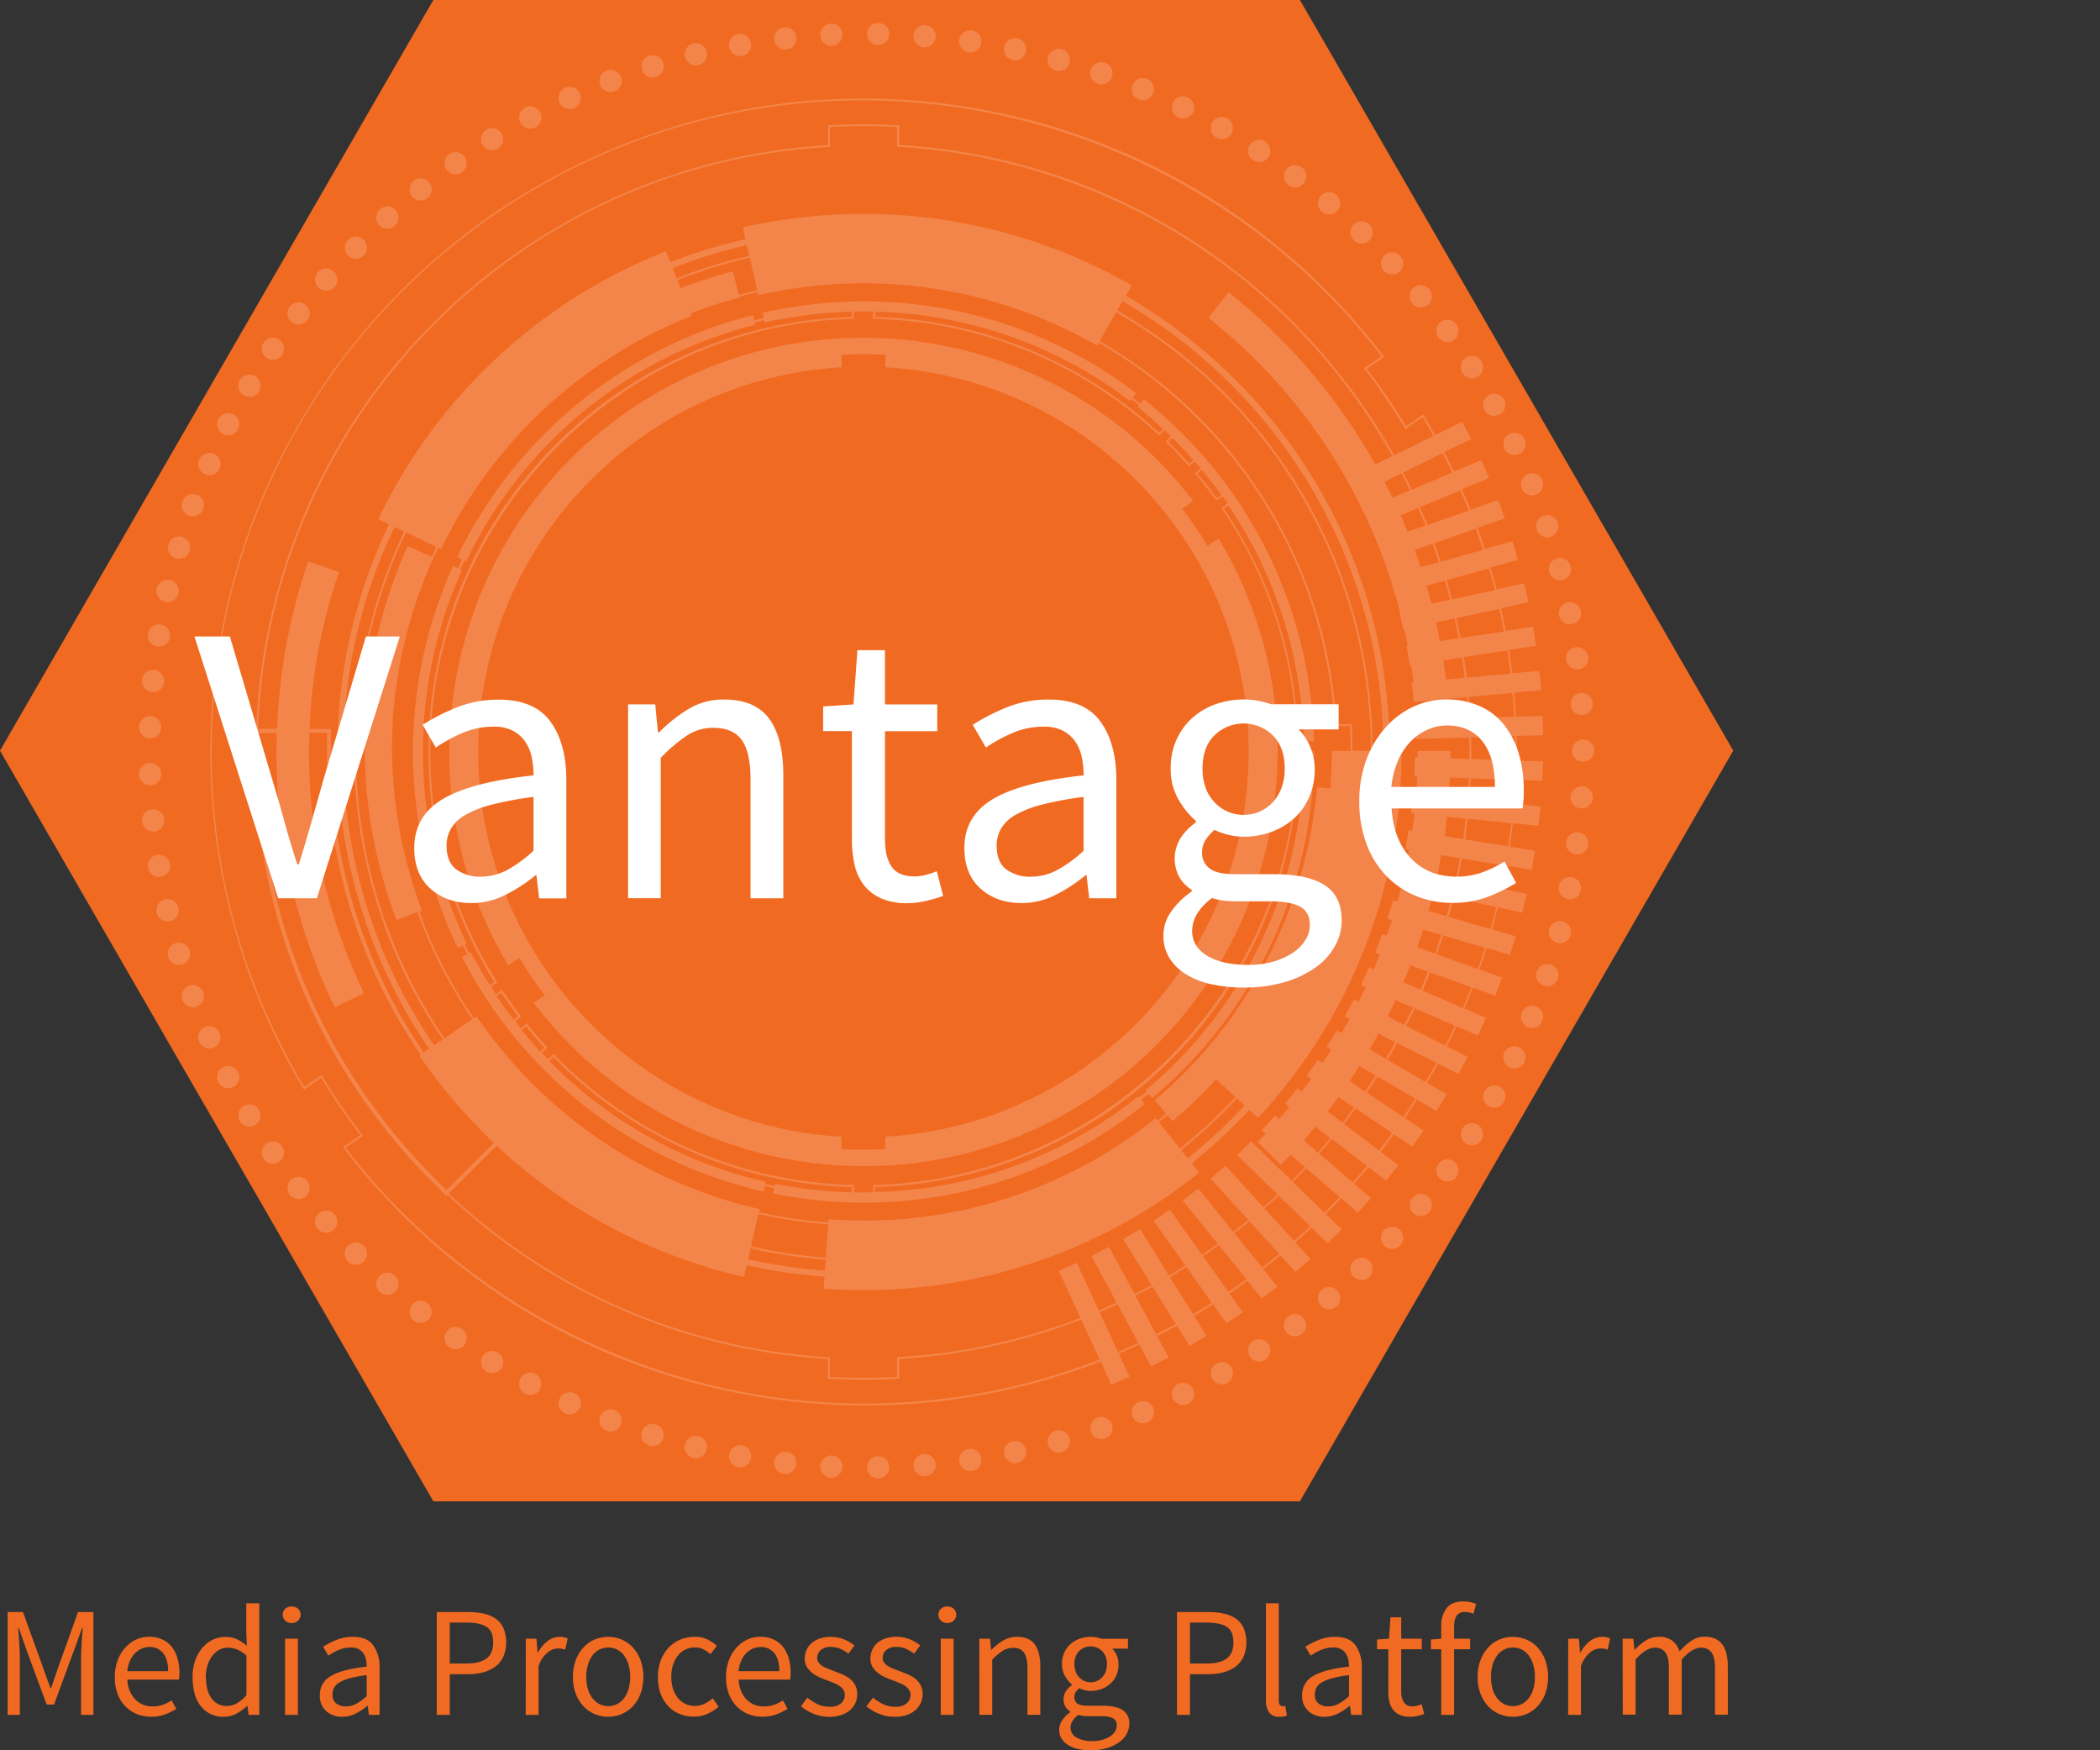 <svg id="Layer_1" data-name="Layer 1" xmlns="http://www.w3.org/2000/svg" viewBox="0 0 784.92 654"><rect x="0" y="0" width="784.92" height="654" fill="#333333" stroke="none"/><defs><style>.cls-1{fill:#f16a22;}.cls-2{opacity:0.18;}.cls-3{fill:#fff;}.cls-4{fill:none;}</style></defs><title>Logo-Vantage-1024x1024</title><polygon class="cls-1" points="485.87 0 647.84 280.53 485.87 561.06 161.97 561.06 0 280.53 161.97 0 485.87 0"/><g class="cls-2"><path class="cls-3" d="M579.33,642.79l6.28,5.4,4.91-5.41-6.28-5.4c1.81-2.06,3.63-4.12,5.37-6.24l6.57,5,4.55-5.69-6.62-5c1.68-2.17,3.32-4.38,4.92-6.6l6.94,4.64,4.21-6-6.93-4.64c1.53-2.27,3-4.6,4.45-6.93l7.3,4.27,3.82-6.2-7.36-4.3c1.39-2.38,2.78-4.77,4.09-7.19l7.64,3.87,3.42-6.42L618.88,586c1.24-2.47,2.43-5,3.59-7.49l8.06,3.48,3-6.61-8.08-3.49c1.09-2.57,2.11-5.17,3.11-7.78l8.41,3,2.57-6.77-8.5-3.08c.94-2.65,1.86-5.32,2.7-8l8.74,2.56,2.15-6.91-8.85-2.59c.77-2.74,1.48-5.5,2.15-8.28l9.1,2.07,1.69-7-9.13-2.07c.61-2.84,1.15-5.68,1.65-8.52l9.35,1.53,1.22-7.13-9.44-1.54c.43-2.91.83-5.83,1.16-8.74l9.57.95.76-7.18-9.63-1c.24-3,.4-6,.54-9l9.77.36.29-7.22-9.83-.36c0-3.06.08-6.12,0-9.17l9.87-.25-.19-7.22-10,.26c-.16-3-.37-6-.64-9l10.07-.89-.67-7.2-10.1.89c-.35-2.91-.77-5.82-1.22-8.72l10.13-1.54-1.14-7.13-10.25,1.55c-.53-2.84-1.09-5.66-1.72-8.48l10.21-2.2-1.6-7.05-10.28,2.22c-.7-2.74-1.49-5.46-2.28-8.18l10.24-2.88-2.06-6.95-10.31,2.9c-.87-2.65-1.74-5.3-2.7-7.92l10.18-3.55-2.51-6.8-10.31,3.59c-1-2.55-2.08-5.1-3.19-7.62l10.15-4.25-2.93-6.64-10.2,4.27c-1.17-2.46-2.42-4.88-3.68-7.31L628,359.07l-3.36-6.45-10.13,5c-1.37-2.48-2.75-5-4.22-7.41l-.2-.34-6.48,4.4A242,242,0,0,0,589,332.79l6.51-4.42-.24-.31a244.26,244.26,0,0,0-87.42-71.62,247.37,247.37,0,0,0-107.36-24.65,244.37,244.37,0,0,0-209,370.07l.21.34,6.48-4.41a240.57,240.57,0,0,0,14.6,21.47l-6.52,4.41.24.32a244.31,244.31,0,0,0,87.43,71.62,247.3,247.3,0,0,0,107.35,24.65,242.75,242.75,0,0,0,88.2-16.51l4,8.73,6.77-3-4-8.58q3.87-1.65,7.69-3.43l4.39,8.16,6.56-3.34-4.33-8q3.73-1.87,7.4-3.89l4.74,7.62,6.35-3.74-4.67-7.51c2.39-1.4,4.76-2.83,7.1-4.32l5,7.11,6.09-4.12-5-7,.3-.2c2.19-1.48,4.31-3,6.45-4.6l5.38,6.66,5.83-4.46-5.33-6.59c2.18-1.69,4.37-3.36,6.48-5.11l5.64,6.17,5.54-4.8-5.64-6.18q3.09-2.72,6.09-5.54l6,5.8,5.23-5.13-5.9-5.73C575.6,646.8,577.46,644.79,579.33,642.79Zm-6.21,5.42-11.86-11.5c1.47-1.47,3-2.91,4.39-4.42.22-.23.42-.48.64-.71l12.48,10.73C576.91,644.3,575.05,646.28,573.12,648.21Zm-28.47,2.7c-1.84,1.52-3.71,3-5.6,4.46L526,639.17l-5.83,4.47,13.05,16.16c-1.94,1.4-3.92,2.75-5.91,4.09l-11.94-16.8-6.1,4.12,11.86,16.68c-2,1.28-4.07,2.55-6.14,3.76l-10.74-17.26-6.35,3.73,10.66,17.15c-2.12,1.15-4.28,2.24-6.44,3.33L492.62,661l-6.57,3.35,9.4,17.44c-2.21,1-4.42,2-6.67,3l-8.2-17.8-6.76,2.95,8.09,17.57a225.36,225.36,0,0,1-68.18,14.65l-.35,0v7.4a236.32,236.32,0,0,1-25.11,0v-7.36l-.35,0A225.44,225.44,0,0,1,245.75,641l18-17.82a200.18,200.18,0,0,0,92.45,49l1-4.38a198,198,0,0,0,29.07,4.3l-.33,4.5c4.92.36,9.93.54,14.89.54a200.12,200.12,0,0,0,125.45-43.91l-2.8-3.5a198.35,198.35,0,0,0,16.4-14.64c1.76-1.75,3.43-3.56,5.11-5.36l3.3,3.06A200.49,200.49,0,0,0,601.93,476v-.36h-4.47A195.31,195.31,0,0,0,539.87,337a197.33,197.33,0,0,0-41-31.47l2.23-3.86a201,201,0,0,0-100.24-26.73h0A202.05,202.05,0,0,0,355.74,280l1,4.37A194.89,194.89,0,0,0,328.66,293L327,288.89A200.82,200.82,0,0,0,219.47,389l4,1.92a197,197,0,0,0,15,196.06l-2,1.35A197.73,197.73,0,0,1,201.78,476V467.4h-8a206.39,206.39,0,0,1,11-58.64l-11.51-3.94a218.38,218.38,0,0,0-11.64,62.58h-7.07c4.37-116.13,96.5-210.89,213.38-217.49l.35,0v-7.4a236.32,236.32,0,0,1,25.11,0v7.36l.35,0A226.3,226.3,0,0,1,598.45,365.49l-6.31,3.11-.23-.42a219.19,219.19,0,0,0-54.6-63.93l-7.58,9.52a206.18,206.18,0,0,1,67.69,96.51h0l2.06,6.94.1,0c.59,2,1.16,4,1.69,6l-.22.05,1.6,7.06.34-.08c.46,2.06.85,4.14,1.25,6.22l-.4.06,1.15,7.13.51-.07c.34,2.13.66,4.28.93,6.43l-.63.06.66,7.2,19.92-1.76c.24,2.62.44,5.24.58,7.88l-20.1.51.19,7.22,20.16-.51c0,1.82.13,3.63.13,5.46,0,.87,0,1.73-.06,2.6l-7.1-.27c0-.79.06-1.57.06-2.37v-.41H608V476c0,.64,0,1.26,0,1.9l-1,0-.29,7.21,1.12,0c-.09,2.23-.26,4.45-.43,6.67l-1.16-.12-.76,7.2,1.27.12c-.23,2.16-.48,4.32-.79,6.47l-1.36-.22-1.22,7.13,1.41.23c-.37,2.1-.76,4.18-1.2,6.26l-1.48-.34-1.69,7,1.6.37c-.5,2-1.08,4-1.64,6l-1.59-.46-2.14,6.91,1.67.49c-.63,2-1.25,3.94-1.93,5.88l-1.72-.62L592.08,551l1.74.63c-.74,1.91-1.5,3.8-2.31,5.68l-1.75-.76-3,6.6,1.84.8c-.86,1.83-1.79,3.63-2.71,5.43l-1.76-.89-3.42,6.41,1.8.91c-1,1.76-1.94,3.52-3,5.26l-1.78-1-3.82,6.2,1.76,1c-1.08,1.69-2.17,3.36-3.3,5l-1.7-1.14-4.21,5.95,1.74,1.16c-1.18,1.61-2.43,3.17-3.65,4.75L563,601.74l-4.56,5.7,1.59,1.21c-1.28,1.53-2.56,3.05-3.89,4.55l-1.5-1.29-4.91,5.42,1.45,1.24c-1,1.07-2,2.17-3,3.22l8.64,8.57c1.24-1.26,2.42-2.57,3.63-3.85l5.41,4.65c-1.63,1.73-3.32,3.41-5,5.09l-15.15-14.7-5.24,5.13,15.13,14.67c-1.74,1.63-3.47,3.27-5.26,4.84l-14.19-15.53-5.54,4.79ZM193.6,476c0-2.38.06-4.76.14-7.13h6.56V476a199.22,199.22,0,0,0,35,113.13l-.49.33a202.64,202.64,0,0,0,27.93,32.69l-17.83,17.65-4.71-4.76A224.77,224.77,0,0,1,174.74,476v-7.09h6.83c-.08,2.37-.15,4.75-.15,7.13a217.31,217.31,0,0,0,21.78,95.41l10.95-5.29A205.41,205.41,0,0,1,193.6,476Zm50.24,106.43a189.65,189.65,0,0,1-14-188.49l11.33,5.44c-.58,1.22-1.13,2.45-1.69,3.69l-9-4-.15.31a182.3,182.3,0,0,0-4,139.45l7.78-3a176,176,0,0,0,20.48,40L244.24,583C244.11,582.81,244,582.64,243.84,582.45Zm-19-117.65a175.47,175.47,0,0,1,17-65.07l1.1.53a174.86,174.86,0,0,1,93.65-87.17l-.38-1a179.06,179.06,0,0,1,18.35-5.87l-.09-.34c2.26-.62,4.53-1.2,6.83-1.72l.27,1.16a176.24,176.24,0,0,1,39.27-4.42h0a175,175,0,0,1,87.25,23.25l.61-1.05A176.21,176.21,0,0,1,576.88,466l0,.35h5.76c.16,3.07.23,6.17.23,9.27h-7V476c0,4.57-.22,9.11-.57,13.62l-4.9-.43a173.82,173.82,0,0,1-60.65,117l4.22,5c-1.07.9-2.14,1.79-3.23,2.65l-.75-.94a173.17,173.17,0,0,1-109.21,38.23c-4.33,0-8.7-.16-13-.48l-.09,1.2A174.76,174.76,0,0,1,361.69,648l.26-1.16a174.64,174.64,0,0,1-105.73-72l-1,.68a175.4,175.4,0,0,1-20.41-39.83l1-.4A172.72,172.72,0,0,1,224.86,464.8ZM361.53,648.68a177.36,177.36,0,0,0,26.16,3.9L386.77,665a190.3,190.3,0,0,1-28-4.22Zm149.72-34.26c1.09-.88,2.17-1.77,3.24-2.66l1.86,2.2a181.85,181.85,0,0,0,16.32-15.66l7.2,6.67a188.75,188.75,0,0,1-20.79,19.25ZM583.63,475.6c0-3.23-.08-6.46-.25-9.67l0-.35H577.6a176.94,176.94,0,0,0-88.55-143.1l6.22-10.79A189.06,189.06,0,0,1,590.45,475.6ZM361.12,303.46c-2.31.53-4.59,1.11-6.86,1.73L352,296.41a188.83,188.83,0,0,0-19.52,6.27l-1.18-3a188.5,188.5,0,0,1,27.05-8.39Zm-2.51,358.06a190.8,190.8,0,0,0,28.11,4.24l-.3,4.09a192.65,192.65,0,0,1-28.72-4.29Zm160.94-36.71a190.5,190.5,0,0,0,20.86-19.34l2.87,2.67A195.86,195.86,0,0,1,522,627.89ZM591.12,475.6a189.55,189.55,0,0,0-95.48-164.55l2-3.51c58.14,33.55,97.42,96.28,97.57,168.06Zm-233-185A190.28,190.28,0,0,0,331,299l-1.49-3.79a192.23,192.23,0,0,1,27.73-8.62Zm-129,103.07A191.74,191.74,0,0,0,213.07,445a189.44,189.44,0,0,0,30.16,137.91c.13.19.27.36.39.54l-3.26,2.24a194,194,0,0,1-14.8-193.74ZM618.53,448.9c-.3-2.4-.66-4.8-1-7.18l7-1.07c.4,2.53.74,5.08,1,7.63Zm-2.29-14.3c-.44-2.33-.88-4.66-1.4-7l6.88-1.48c.55,2.44,1.1,4.89,1.57,7.37Zm-3.13-14c-.58-2.24-1.21-4.47-1.87-6.69l6.85-1.93c.7,2.36,1.33,4.74,1.95,7.13Zm-4-13.62c-.72-2.17-1.51-4.31-2.3-6.45l6.68-2.33c.83,2.27,1.62,4.57,2.38,6.88Zm-4.91-13.21c-.85-2.09-1.66-4.18-2.58-6.24l6.47-2.71c1,2.19,1.94,4.38,2.83,6.6ZM598.55,381c-1-2-2-4-3-6l6.39-3.14c1.09,2.09,2.1,4.24,3.13,6.37ZM574.26,610.32c1.38-1.77,2.76-3.54,4.08-5.35l5.85,3.91c-1.4,1.93-2.82,3.85-4.28,5.73Zm1.06,10c-1.52,1.83-3.05,3.65-4.63,5.44l-5.35-4.6c1.48-1.68,2.93-3.39,4.36-5.11ZM582.51,599c1.27-1.86,2.49-3.74,3.69-5.64l6.1,3.57c-1.28,2-2.61,4-3.95,6ZM590,587.17c1.15-1.94,2.24-3.92,3.32-5.9l6.26,3.17c-1.15,2.11-2.3,4.21-3.52,6.27Zm6.7-12.33c1-2,2.06-4.05,3-6.11l6.45,2.79c-1,2.19-2.1,4.34-3.19,6.5Zm5.94-12.75c.9-2.1,1.76-4.23,2.59-6.36l6.62,2.39q-1.33,3.4-2.77,6.75ZM607.83,549c.76-2.18,1.46-4.39,2.16-6.59l6.75,2c-.74,2.34-1.47,4.69-2.29,7ZM612,535.42c.63-2.26,1.27-4.51,1.83-6.78l6.9,1.56c-.6,2.43-1.28,4.81-1.95,7.21Zm3.4-13.85c.49-2.32.93-4.66,1.35-7l7,1.14c-.44,2.49-.91,5-1.43,7.43ZM618,507.43c.34-2.4.62-4.81.88-7.22l7.06.7c-.28,2.56-.57,5.12-.94,7.66ZM619.5,493c.19-2.47.37-4.95.48-7.43l7.09.26c-.11,2.64-.3,5.26-.5,7.87Zm-35.8,143.9-12.51-10.75c1.59-1.8,3.14-3.63,4.66-5.47l13.18,10C587.3,632.8,585.5,634.86,583.7,636.91ZM593.53,625,580.45,615c1.47-1.9,2.89-3.83,4.3-5.77l13.69,9.15C596.85,620.63,595.2,622.8,593.53,625Zm9.11-12.51-13.71-9.17c1.35-2,2.7-4,4-6l14.16,8.27C605.63,607.88,604.17,610.19,602.64,612.46Zm8.22-13.11-14.16-8.28c1.23-2.09,2.4-4.19,3.56-6.31L615,592.2C613.64,594.61,612.25,597,610.86,599.35Zm7.4-13.62-14.58-7.38c1.1-2.17,2.15-4.36,3.17-6.55l15,6.48C620.7,580.78,619.5,583.27,618.26,585.73Zm6.6-14.06-15.07-6.51c1-2.25,1.92-4.5,2.8-6.78L628,563.93C627,566.52,626,569.11,624.86,571.67Zm5.59-14.54-15.33-5.54c.83-2.33,1.58-4.69,2.33-7.05l15.7,4.61C632.31,551.83,631.39,554.48,630.45,557.13Zm4.74-14.92-15.65-4.59c.68-2.41,1.34-4.82,1.94-7.25L637.35,534C636.67,536.73,636,539.48,635.19,542.21ZM639,526.93l-16-3.63q.8-3.72,1.46-7.47l16.16,2.63C640.16,521.29,639.6,524.12,639,526.93Zm2.78-15.62-16.07-2.62c.37-2.55.65-5.13.93-7.7l16.27,1.62Q642.43,507,641.78,511.31Zm1.87-15.89-16.34-1.63c.2-2.64.4-5.27.51-7.92l16.34.6C644,489.46,643.89,492.44,643.65,495.42Zm.7-16.16L628,478.65c0-.87.06-1.75.06-2.62,0-1.84-.09-3.65-.13-5.48l16.4-.42C644.4,473.18,644.4,476.22,644.35,479.26Zm-.28-16.35-16.4.42c-.15-2.65-.33-5.29-.56-7.93L643.4,454C643.67,457,643.91,459.93,644.07,462.91Zm-1.42-16.13-16.35,1.44q-.46-3.86-1.06-7.68l16.25-2.45C641.94,441,642.3,443.88,642.65,446.78ZM640.21,431,624,433.42c-.47-2.49-1-5-1.59-7.42l16-3.46C639.09,425.35,639.68,428.15,640.21,431Zm-3.39-15.47L620.75,419c-.62-2.4-1.24-4.81-1.94-7.18l15.73-4.42C635.34,410.07,636.12,412.78,636.82,415.5Zm-4.45-15.05-15.76,4.43q-1.15-3.48-2.42-6.91l15.49-5.4C630.64,395.19,631.51,397.82,632.37,400.45Zm-5.31-14.64-15.43,5.38c-.9-2.23-1.87-4.44-2.84-6.64l15.07-6.31C625,380.75,626.05,383.27,627.06,385.81Zm-6.16-14.2L605.74,378c-1-2.14-2.06-4.29-3.16-6.4l14.65-7.21C618.48,366.76,619.73,369.17,620.9,371.61ZM401.19,719.52c-75.78,0-148.25-35.75-193.95-95.67l6.52-4.41-.24-.32a236.71,236.71,0,0,1-15-22l-.21-.34-6.48,4.4C125.45,490.39,157.16,347,264.13,274.42a242.07,242.07,0,0,1,136.32-41.89c75.79,0,148.26,35.75,194,95.67l-6.52,4.42.24.31a238.2,238.2,0,0,1,15,22.05l.2.33,6.49-4.39c1.39,2.32,2.67,4.67,4,7l-14.68,7.23a228.7,228.7,0,0,0-33.46-45.4,226.25,226.25,0,0,0-151.53-70.58v-7.36l-.35,0a238.05,238.05,0,0,0-25.9,0l-.35,0v7.4A227.46,227.46,0,0,0,173.79,467.4h-.52l0,8.58a226.25,226.25,0,0,0,65.83,160.13l5.75,5.81.45-.44a226,226,0,0,0,142.24,61.38v7.36l.35,0c4.42.25,8.9.38,13.32.38,4.18,0,8.41-.11,12.58-.34l.35,0v-7.4a225.66,225.66,0,0,0,68.09-14.72l6.87,14.93A241.9,241.9,0,0,1,401.19,719.52Zm94.73-19.26-6.85-14.87c2.26-.95,4.51-1.91,6.73-2.94l7.76,14.4C501,698,498.49,699.17,495.92,700.26Zm14.27-6.63-7.77-14.41c2.18-1.09,4.33-2.21,6.47-3.37l8.66,13.92C515.12,691.1,512.66,692.39,510.19,693.63ZM524,686.14l-8.63-13.87c2.08-1.22,4.12-2.52,6.17-3.81L531,681.85C528.7,683.33,526.34,684.75,524,686.14Zm13.54-8.51-.32.2-9.52-13.4c2-1.35,4-2.69,6-4.1l10.28,12.73C541.78,674.6,539.69,676.15,537.51,677.63Zm12.28-9L539.48,655.9c1.89-1.47,3.76-3,5.61-4.51l11.14,12.19C554.13,665.32,552,667,549.79,668.67Zm12-9.89L550.7,646.67c1.8-1.58,3.55-3.22,5.3-4.86l11.84,11.48C565.85,655.15,563.82,657,561.77,658.78Z" transform="translate(-78.08 -195)"/><path class="cls-3" d="M313.93,347.87c-68.31,46.31-87.88,138-45.83,207.9l4.12-2.79a150.73,150.73,0,0,0,9.53,14l-4.14,2.81c49.36,64.93,141.79,80.7,210.1,34.38s87.89-138,45.83-207.9l-4.12,2.79a146.91,146.91,0,0,0-9.53-14l4.14-2.81C474.67,317.31,382.24,301.55,313.93,347.87ZM409,327.6v4.67c75.59,4.26,135.78,67.11,135.78,143.75S484.62,615.51,409,619.78v4.69a147.26,147.26,0,0,1-16.41,0v-4.67C317,615.51,256.83,552.67,256.83,476S317,336.54,392.62,332.27v-4.7A149.71,149.71,0,0,1,409,327.6Z" transform="translate(-78.08 -195)"/><path class="cls-3" d="M251.1,548.31c.52,1.09,1,2.18,1.59,3.26l-1.92,1a168.72,168.72,0,0,0,112.68,87.71l.45-2c1.19.27,2.38.51,3.57.75l-.41,2a170.16,170.16,0,0,0,33.76,3.39,166.59,166.59,0,0,0,105-36.77L504.54,606c.94-.76,1.9-1.5,2.84-2.28l1.34,1.61A168.11,168.11,0,0,0,569.22,476v-.35h-2c0-1.22-.11-2.43-.14-3.64l2.11,0a168,168,0,0,0-63.59-127.82l-1.32,1.67c-1-.76-1.91-1.51-2.88-2.25l1.29-1.68a166.94,166.94,0,0,0-101.85-34.28,169.12,169.12,0,0,0-37.73,4.25l.46,2c-1.19.27-2.36.57-3.54.87l-.51-2A168.8,168.8,0,0,0,249,403.14l1.86.89c-.53,1.1-1.05,2.2-1.55,3.3l-1.88-.85a168.83,168.83,0,0,0,1.74,142.78Zm12.57,18.9,1.76-1.18c2,3,4.14,6,6.28,8.78l-1.63,1.34C267.86,573.24,265.7,570.28,263.67,567.21ZM273,579.93l1.65-1.35c2.21,2.72,4.53,5.39,6.9,7.94l-1.54,1.54C277.62,585.44,275.3,582.72,273,579.93Zm91,57.62.2-.91A164,164,0,0,1,283.4,591.5l1.51-1.51A161.69,161.69,0,0,0,396.48,638.6v2a167.44,167.44,0,0,1-28.68-3.2l-.18.89C366.43,638.05,365.24,637.82,364.07,637.55ZM566.46,475.67h-1V476a164.34,164.34,0,0,1-59.17,126.45l.37.44c-.93.77-1.87,1.52-2.81,2.28l-.35-.44a162.61,162.61,0,0,1-98.37,35.77V638.6a162.54,162.54,0,0,0,130.4-253.53l1.73-1.16a164.12,164.12,0,0,1,28.16,88.15l.86,0C566.35,473.25,566.45,474.45,566.46,475.67ZM534.6,379.94l-1.78,1.19c-2.3-3.19-4.7-6.28-7.13-9.19l1.61-1.33C529.84,373.65,532.3,376.74,534.6,379.94Zm-10.42-13-1.62,1.33c-2.5-2.82-5.12-5.57-7.77-8.18l1.49-1.49C519,361.31,521.65,364.1,524.18,367Zm-20.39-20.55-.53.66c3.31,2.63,6.45,5.41,9.52,8.26l-1.46,1.46a162.3,162.3,0,0,0-106.15-43.34v-1.93a163,163,0,0,1,95.24,33.34l.53-.69C501.9,344.9,502.84,345.66,503.79,346.41Zm-99.36-34.92v2.68h.36a161.62,161.62,0,0,1,106.29,43.4l.26.24,2-2c.81.75,1.63,1.5,2.42,2.27l-2,2,.27.27c2.82,2.76,5.59,5.68,8.24,8.68l.24.27,2.19-1.81c.73.84,1.44,1.68,2.15,2.52l-2.18,1.8.24.29c2.58,3.07,5.12,6.34,7.55,9.73l.21.29,2.38-1.59c.64.9,1.24,1.82,1.86,2.74l-2.34,1.57.21.31a160.8,160.8,0,0,1,28,90.84c0,87.14-70.85,159.74-157.93,161.85h-.36v2.68c-1.21,0-2.4.14-3.61.14s-2.4-.06-3.6-.09v-2.73h-.36a161,161,0,0,1-111.68-48.66l-.27-.27-2,2c-.77-.8-1.56-1.57-2.31-2.38l2.05-2.05-.24-.26c-2.53-2.71-5-5.56-7.35-8.46l-.24-.29-2.21,1.82c-.69-.86-1.37-1.74-2-2.62l2.2-1.81-.22-.28c-2.28-2.95-4.52-6.1-6.67-9.33l-.21-.31-2.39,1.6c-.61-.92-1.16-1.88-1.75-2.82l2.34-1.57-.19-.3A161.12,161.12,0,0,1,238.93,476c0-87.13,70.84-159.73,157.93-161.84h.36v-2.73c1.2,0,2.4-.1,3.6-.1S403.22,311.46,404.43,311.49Zm-152.72,93,.61.29a164.3,164.3,0,0,1,108.09-88.42l-.2-.79c1.17-.3,2.33-.63,3.51-.91l.2.86a165.81,165.81,0,0,1,32.56-4v2A162.54,162.54,0,0,0,262.83,562l-1.72,1.16c-2.49-4-4.86-8.06-7-12.29l-.74.38c-.55-1.08-1.06-2.17-1.58-3.25l.72-.35A165.09,165.09,0,0,1,250.79,408l-.62-.28C250.68,406.64,251.18,405.54,251.71,404.46Z" transform="translate(-78.08 -195)"/><path class="cls-3" d="M669.24,488.82a4.15,4.15,0,1,0,4.15,4.15A4.15,4.15,0,0,0,669.24,488.82Z" transform="translate(-78.08 -195)"/><path class="cls-3" d="M667.59,506a4.15,4.15,0,1,0,4.15,4.15A4.15,4.15,0,0,0,667.59,506Z" transform="translate(-78.08 -195)"/><path class="cls-3" d="M664.88,522.77a4.15,4.15,0,1,0,4.15,4.15A4.15,4.15,0,0,0,664.88,522.77Z" transform="translate(-78.08 -195)"/><path class="cls-3" d="M661.14,539.21a4.15,4.15,0,1,0,4.15,4.15A4.15,4.15,0,0,0,661.14,539.21Z" transform="translate(-78.08 -195)"/><path class="cls-3" d="M656.41,555.25a4.16,4.16,0,1,0,4.15,4.15A4.15,4.15,0,0,0,656.41,555.25Z" transform="translate(-78.08 -195)"/><path class="cls-3" d="M650.72,570.86a4.15,4.15,0,1,0,4.15,4.15A4.15,4.15,0,0,0,650.72,570.86Z" transform="translate(-78.08 -195)"/><path class="cls-3" d="M644.11,586a4.15,4.15,0,1,0,4.15,4.15A4.15,4.15,0,0,0,644.11,586Z" transform="translate(-78.08 -195)"/><path class="cls-3" d="M636.61,600.64a4.15,4.15,0,1,0,4.15,4.15A4.14,4.14,0,0,0,636.61,600.64Z" transform="translate(-78.08 -195)"/><path class="cls-3" d="M628.26,614.73a4.15,4.15,0,1,0,4.14,4.15A4.15,4.15,0,0,0,628.26,614.73Z" transform="translate(-78.08 -195)"/><path class="cls-3" d="M619.08,628.26a4.15,4.15,0,1,0,4.15,4.15A4.15,4.15,0,0,0,619.08,628.26Z" transform="translate(-78.08 -195)"/><path class="cls-3" d="M609.12,641.18a4.15,4.15,0,1,0,4.15,4.15A4.15,4.15,0,0,0,609.12,641.18Z" transform="translate(-78.08 -195)"/><path class="cls-3" d="M598.41,653.46a4.15,4.15,0,1,0,4.14,4.15A4.15,4.15,0,0,0,598.41,653.46Z" transform="translate(-78.08 -195)"/><path class="cls-3" d="M587,665.06a4.15,4.15,0,1,0,4.15,4.15A4.15,4.15,0,0,0,587,665.06Z" transform="translate(-78.08 -195)"/><path class="cls-3" d="M574.86,676a4.15,4.15,0,1,0,4.15,4.15A4.15,4.15,0,0,0,574.86,676Z" transform="translate(-78.08 -195)"/><path class="cls-3" d="M562.1,686.11a4.15,4.15,0,1,0,4.15,4.15A4.15,4.15,0,0,0,562.1,686.11Z" transform="translate(-78.08 -195)"/><path class="cls-3" d="M548.72,695.48a4.16,4.16,0,1,0,4.15,4.15A4.15,4.15,0,0,0,548.72,695.48Z" transform="translate(-78.08 -195)"/><path class="cls-3" d="M534.76,704.05a4.15,4.15,0,1,0,4.15,4.15A4.14,4.14,0,0,0,534.76,704.05Z" transform="translate(-78.08 -195)"/><path class="cls-3" d="M520.26,711.76a4.16,4.16,0,1,0,4.15,4.15A4.15,4.15,0,0,0,520.26,711.76Z" transform="translate(-78.08 -195)"/><path class="cls-3" d="M505.25,718.6a4.15,4.15,0,1,0,4.14,4.15A4.15,4.15,0,0,0,505.25,718.6Z" transform="translate(-78.08 -195)"/><path class="cls-3" d="M489.75,724.52a4.15,4.15,0,1,0,4.15,4.15A4.15,4.15,0,0,0,489.75,724.52Z" transform="translate(-78.08 -195)"/><path class="cls-3" d="M473.81,729.49a4.16,4.16,0,1,0,4.16,4.16A4.15,4.15,0,0,0,473.81,729.49Z" transform="translate(-78.08 -195)"/><path class="cls-3" d="M457.47,733.49a4.15,4.15,0,1,0,4.15,4.14A4.15,4.15,0,0,0,457.47,733.49Z" transform="translate(-78.08 -195)"/><path class="cls-3" d="M440.75,736.46a4.15,4.15,0,1,0,4.15,4.15A4.15,4.15,0,0,0,440.75,736.46Z" transform="translate(-78.08 -195)"/><path class="cls-3" d="M423.68,738.38a4.15,4.15,0,1,0,4.16,4.15A4.15,4.15,0,0,0,423.68,738.38Z" transform="translate(-78.08 -195)"/><path class="cls-3" d="M406.32,739.21a4.16,4.16,0,1,0,4.15,4.16A4.15,4.15,0,0,0,406.32,739.21Z" transform="translate(-78.08 -195)"/><path class="cls-3" d="M388.82,738.94a4.15,4.15,0,1,0,4.16,4.15A4.15,4.15,0,0,0,388.82,738.94Z" transform="translate(-78.08 -195)"/><path class="cls-3" d="M371.6,737.55a4.15,4.15,0,1,0,4.16,4.15A4.14,4.14,0,0,0,371.6,737.55Z" transform="translate(-78.08 -195)"/><path class="cls-3" d="M354.71,735.1a4.15,4.15,0,1,0,4.15,4.15A4.15,4.15,0,0,0,354.71,735.1Z" transform="translate(-78.08 -195)"/><path class="cls-3" d="M338.17,731.61a4.16,4.16,0,1,0,4.15,4.15A4.15,4.15,0,0,0,338.17,731.61Z" transform="translate(-78.08 -195)"/><path class="cls-3" d="M322,727.13a4.15,4.15,0,1,0,4.14,4.15A4.15,4.15,0,0,0,322,727.13Z" transform="translate(-78.08 -195)"/><path class="cls-3" d="M306.31,721.68a4.15,4.15,0,1,0,4.15,4.15A4.15,4.15,0,0,0,306.31,721.68Z" transform="translate(-78.08 -195)"/><path class="cls-3" d="M291.05,715.29a4.16,4.16,0,1,0,4.15,4.16A4.15,4.15,0,0,0,291.05,715.29Z" transform="translate(-78.08 -195)"/><path class="cls-3" d="M276.29,708a4.16,4.16,0,1,0,4.14,4.15A4.15,4.15,0,0,0,276.29,708Z" transform="translate(-78.08 -195)"/><path class="cls-3" d="M262.05,699.87A4.15,4.15,0,1,0,266.2,704,4.15,4.15,0,0,0,262.05,699.87Z" transform="translate(-78.08 -195)"/><path class="cls-3" d="M248.37,690.9a4.15,4.15,0,1,0,4.16,4.15A4.15,4.15,0,0,0,248.37,690.9Z" transform="translate(-78.08 -195)"/><path class="cls-3" d="M235.3,681.13a4.15,4.15,0,1,0,4.15,4.15A4.15,4.15,0,0,0,235.3,681.13Z" transform="translate(-78.08 -195)"/><path class="cls-3" d="M222.86,670.6a4.15,4.15,0,1,0,4.15,4.15A4.15,4.15,0,0,0,222.86,670.6Z" transform="translate(-78.08 -195)"/><path class="cls-3" d="M211.08,659.35a4.15,4.15,0,1,0,4.16,4.15A4.15,4.15,0,0,0,211.08,659.35Z" transform="translate(-78.08 -195)"/><path class="cls-3" d="M200,647.4a4.15,4.15,0,1,0,4.15,4.15A4.15,4.15,0,0,0,200,647.4Z" transform="translate(-78.08 -195)"/><path class="cls-3" d="M189.67,634.8a4.15,4.15,0,1,0,4.15,4.15A4.15,4.15,0,0,0,189.67,634.8Z" transform="translate(-78.08 -195)"/><path class="cls-3" d="M180.09,621.57a4.15,4.15,0,1,0,4.15,4.15A4.15,4.15,0,0,0,180.09,621.57Z" transform="translate(-78.08 -195)"/><path class="cls-3" d="M171.32,607.76a4.15,4.15,0,1,0,4.15,4.15A4.15,4.15,0,0,0,171.32,607.76Z" transform="translate(-78.08 -195)"/><path class="cls-3" d="M163.39,593.38a4.16,4.16,0,1,0,4.15,4.16A4.15,4.15,0,0,0,163.39,593.38Z" transform="translate(-78.08 -195)"/><path class="cls-3" d="M160.49,582.64a4.16,4.16,0,1,0-4.16,4.16A4.17,4.17,0,0,0,160.49,582.64Z" transform="translate(-78.08 -195)"/><path class="cls-3" d="M154.33,567.27a4.15,4.15,0,1,0-4.15,4.15A4.15,4.15,0,0,0,154.33,567.27Z" transform="translate(-78.08 -195)"/><path class="cls-3" d="M149.12,551.44a4.16,4.16,0,1,0-4.16,4.15A4.15,4.15,0,0,0,149.12,551.44Z" transform="translate(-78.08 -195)"/><path class="cls-3" d="M144.88,535.19a4.16,4.16,0,1,0-4.15,4.15A4.15,4.15,0,0,0,144.88,535.19Z" transform="translate(-78.08 -195)"/><path class="cls-3" d="M141.65,518.56a4.15,4.15,0,1,0-4.15,4.15A4.15,4.15,0,0,0,141.65,518.56Z" transform="translate(-78.08 -195)"/><path class="cls-3" d="M139.46,501.58a4.15,4.15,0,1,0-4.15,4.15A4.15,4.15,0,0,0,139.46,501.58Z" transform="translate(-78.08 -195)"/><path class="cls-3" d="M134.2,488.43a4.15,4.15,0,1,0-4.15-4.14A4.14,4.14,0,0,0,134.2,488.43Z" transform="translate(-78.08 -195)"/><path class="cls-3" d="M134.2,470.93a4.16,4.16,0,1,0-4.15-4.15A4.15,4.15,0,0,0,134.2,470.93Z" transform="translate(-78.08 -195)"/><path class="cls-3" d="M135.31,453.63a4.15,4.15,0,1,0-4.15-4.15A4.15,4.15,0,0,0,135.31,453.63Z" transform="translate(-78.08 -195)"/><path class="cls-3" d="M137.5,436.65a4.15,4.15,0,1,0-4.16-4.15A4.14,4.14,0,0,0,137.5,436.65Z" transform="translate(-78.08 -195)"/><path class="cls-3" d="M140.72,420a4.15,4.15,0,1,0-4.15-4.15A4.15,4.15,0,0,0,140.72,420Z" transform="translate(-78.08 -195)"/><path class="cls-3" d="M145,403.77a4.15,4.15,0,1,0-4.15-4.15A4.15,4.15,0,0,0,145,403.77Z" transform="translate(-78.08 -195)"/><path class="cls-3" d="M150.18,387.94a4.15,4.15,0,1,0-4.15-4.15A4.15,4.15,0,0,0,150.18,387.94Z" transform="translate(-78.08 -195)"/><path class="cls-3" d="M156.33,372.57a4.16,4.16,0,1,0-4.15-4.16A4.15,4.15,0,0,0,156.33,372.57Z" transform="translate(-78.08 -195)"/><path class="cls-3" d="M163.39,357.67a4.15,4.15,0,1,0-4.15-4.15A4.14,4.14,0,0,0,163.39,357.67Z" transform="translate(-78.08 -195)"/><path class="cls-3" d="M171.32,343.31a4.16,4.16,0,1,0-4.15-4.16A4.15,4.15,0,0,0,171.32,343.31Z" transform="translate(-78.08 -195)"/><path class="cls-3" d="M180.09,329.49a4.15,4.15,0,1,0-4.15-4.15A4.15,4.15,0,0,0,180.09,329.49Z" transform="translate(-78.08 -195)"/><path class="cls-3" d="M189.66,316.26a4.15,4.15,0,1,0-4.15-4.15A4.15,4.15,0,0,0,189.66,316.26Z" transform="translate(-78.08 -195)"/><path class="cls-3" d="M200,303.66a4.15,4.15,0,1,0-4.15-4.15A4.15,4.15,0,0,0,200,303.66Z" transform="translate(-78.08 -195)"/><path class="cls-3" d="M211.08,291.71a4.15,4.15,0,1,0-4.15-4.15A4.15,4.15,0,0,0,211.08,291.71Z" transform="translate(-78.08 -195)"/><path class="cls-3" d="M222.85,280.46a4.15,4.15,0,1,0-4.14-4.15A4.15,4.15,0,0,0,222.85,280.46Z" transform="translate(-78.08 -195)"/><path class="cls-3" d="M235.3,269.93a4.15,4.15,0,1,0-4.15-4.15A4.15,4.15,0,0,0,235.3,269.93Z" transform="translate(-78.08 -195)"/><path class="cls-3" d="M248.37,260.16a4.15,4.15,0,1,0-4.15-4.15A4.14,4.14,0,0,0,248.37,260.16Z" transform="translate(-78.08 -195)"/><path class="cls-3" d="M262,251.19a4.15,4.15,0,1,0-4.15-4.15A4.15,4.15,0,0,0,262,251.19Z" transform="translate(-78.08 -195)"/><path class="cls-3" d="M276.28,243.05a4.16,4.16,0,1,0-4.15-4.15A4.15,4.15,0,0,0,276.28,243.05Z" transform="translate(-78.08 -195)"/><path class="cls-3" d="M291,235.77a4.16,4.16,0,1,0-4.15-4.16A4.15,4.15,0,0,0,291,235.77Z" transform="translate(-78.08 -195)"/><path class="cls-3" d="M306.3,229.38a4.15,4.15,0,1,0-4.15-4.15A4.15,4.15,0,0,0,306.3,229.38Z" transform="translate(-78.08 -195)"/><path class="cls-3" d="M322,223.93a4.15,4.15,0,1,0-4.15-4.15A4.15,4.15,0,0,0,322,223.93Z" transform="translate(-78.08 -195)"/><path class="cls-3" d="M338.17,219.44a4.15,4.15,0,1,0-4.15-4.15A4.15,4.15,0,0,0,338.17,219.44Z" transform="translate(-78.08 -195)"/><path class="cls-3" d="M354.71,216a4.15,4.15,0,1,0-4.16-4.15A4.15,4.15,0,0,0,354.71,216Z" transform="translate(-78.08 -195)"/><path class="cls-3" d="M371.6,213.51a4.15,4.15,0,1,0-4.15-4.16A4.15,4.15,0,0,0,371.6,213.51Z" transform="translate(-78.08 -195)"/><path class="cls-3" d="M388.82,212.12a4.15,4.15,0,1,0-4.15-4.15A4.14,4.14,0,0,0,388.82,212.12Z" transform="translate(-78.08 -195)"/><path class="cls-3" d="M406.31,211.84a4.15,4.15,0,1,0-4.15-4.15A4.14,4.14,0,0,0,406.31,211.84Z" transform="translate(-78.08 -195)"/><path class="cls-3" d="M423.68,212.68a4.15,4.15,0,1,0-4.15-4.15A4.15,4.15,0,0,0,423.68,212.68Z" transform="translate(-78.08 -195)"/><path class="cls-3" d="M440.75,214.6a4.15,4.15,0,1,0-4.15-4.15A4.15,4.15,0,0,0,440.75,214.6Z" transform="translate(-78.08 -195)"/><path class="cls-3" d="M457.47,217.57a4.15,4.15,0,1,0-4.16-4.15A4.15,4.15,0,0,0,457.47,217.57Z" transform="translate(-78.08 -195)"/><path class="cls-3" d="M473.81,221.56a4.15,4.15,0,1,0-4.15-4.15A4.14,4.14,0,0,0,473.81,221.56Z" transform="translate(-78.08 -195)"/><path class="cls-3" d="M489.75,226.54a4.16,4.16,0,1,0-4.15-4.15A4.15,4.15,0,0,0,489.75,226.54Z" transform="translate(-78.08 -195)"/><path class="cls-3" d="M505.24,232.46a4.15,4.15,0,1,0-4.15-4.15A4.15,4.15,0,0,0,505.24,232.46Z" transform="translate(-78.08 -195)"/><path class="cls-3" d="M520.26,239.29a4.15,4.15,0,1,0-4.15-4.15A4.15,4.15,0,0,0,520.26,239.29Z" transform="translate(-78.08 -195)"/><path class="cls-3" d="M534.76,247a4.15,4.15,0,1,0-4.15-4.15A4.15,4.15,0,0,0,534.76,247Z" transform="translate(-78.08 -195)"/><path class="cls-3" d="M548.72,255.57a4.15,4.15,0,1,0-4.15-4.15A4.15,4.15,0,0,0,548.72,255.57Z" transform="translate(-78.08 -195)"/><path class="cls-3" d="M562.1,265A4.15,4.15,0,1,0,558,260.8,4.15,4.15,0,0,0,562.1,265Z" transform="translate(-78.08 -195)"/><path class="cls-3" d="M574.86,275.1a4.15,4.15,0,1,0-4.15-4.15A4.15,4.15,0,0,0,574.86,275.1Z" transform="translate(-78.08 -195)"/><path class="cls-3" d="M587,286a4.16,4.16,0,1,0-4.15-4.16A4.15,4.15,0,0,0,587,286Z" transform="translate(-78.08 -195)"/><path class="cls-3" d="M598.41,297.6a4.15,4.15,0,1,0-4.16-4.15A4.14,4.14,0,0,0,598.41,297.6Z" transform="translate(-78.08 -195)"/><path class="cls-3" d="M609.12,309.88a4.15,4.15,0,1,0-4.15-4.15A4.15,4.15,0,0,0,609.12,309.88Z" transform="translate(-78.08 -195)"/><path class="cls-3" d="M619.08,322.8a4.15,4.15,0,1,0-4.15-4.15A4.15,4.15,0,0,0,619.08,322.8Z" transform="translate(-78.08 -195)"/><path class="cls-3" d="M628.26,336.32a4.15,4.15,0,1,0-4.16-4.15A4.14,4.14,0,0,0,628.26,336.32Z" transform="translate(-78.08 -195)"/><path class="cls-3" d="M636.61,350.42a4.15,4.15,0,1,0-4.16-4.15A4.15,4.15,0,0,0,636.61,350.42Z" transform="translate(-78.08 -195)"/><path class="cls-3" d="M644.11,365.06A4.16,4.16,0,1,0,640,360.9,4.15,4.15,0,0,0,644.11,365.06Z" transform="translate(-78.08 -195)"/><path class="cls-3" d="M646.57,376a4.15,4.15,0,1,0,4.15-4.15A4.15,4.15,0,0,0,646.57,376Z" transform="translate(-78.08 -195)"/><path class="cls-3" d="M652.26,391.65a4.15,4.15,0,1,0,4.15-4.15A4.15,4.15,0,0,0,652.26,391.65Z" transform="translate(-78.08 -195)"/><path class="cls-3" d="M657,407.69a4.15,4.15,0,1,0,4.15-4.15A4.15,4.15,0,0,0,657,407.69Z" transform="translate(-78.08 -195)"/><path class="cls-3" d="M660.72,424.14a4.16,4.16,0,1,0,4.16-4.15A4.15,4.15,0,0,0,660.72,424.14Z" transform="translate(-78.08 -195)"/><path class="cls-3" d="M663.44,441a4.15,4.15,0,1,0,4.15-4.16A4.15,4.15,0,0,0,663.44,441Z" transform="translate(-78.08 -195)"/><path class="cls-3" d="M665.09,458.09a4.15,4.15,0,1,0,4.15-4.15A4.15,4.15,0,0,0,665.09,458.09Z" transform="translate(-78.08 -195)"/><path class="cls-3" d="M669.8,471.38a4.15,4.15,0,1,0,4.15,4.15A4.14,4.14,0,0,0,669.8,471.38Z" transform="translate(-78.08 -195)"/></g><path class="cls-3" d="M150.76,432.87H164l15.65,52.79q2.69,8.79,4.7,16.25t4.84,16.1h.6q2.69-8.64,4.78-16.1t4.61-16.25l15.66-52.79h12.68l-31,97.82H182.07Z" transform="translate(-78.08 -195)"/><path class="cls-3" d="M232.92,511.9q0-11.92,10.66-18.27t33.92-8.87a33.27,33.27,0,0,0-.67-6.71,15.93,15.93,0,0,0-2.39-5.81,12.84,12.84,0,0,0-4.54-4.1,15,15,0,0,0-7.31-1.57A29.26,29.26,0,0,0,250.73,469a58.87,58.87,0,0,0-9.76,5.36l-4.92-8.5a79.58,79.58,0,0,1,12.38-6.33,41.21,41.21,0,0,1,16.1-3.06q13.26,0,19.23,8.13t6,21.69v44.44H279.59l-1-8.65h-.31A60,60,0,0,1,267,529.42a27.86,27.86,0,0,1-12.75,3.06q-9.24,0-15.28-5.37T232.92,511.9ZM245,511q0,6.25,3.66,8.94a14.8,14.8,0,0,0,9,2.68,21,21,0,0,0,9.91-2.46,47.94,47.94,0,0,0,9.92-7.23V492.81a126.89,126.89,0,0,0-15.36,2.84,40.06,40.06,0,0,0-10.06,3.87,14.38,14.38,0,0,0-5.44,5.15A12.63,12.63,0,0,0,245,511Z" transform="translate(-78.08 -195)"/><path class="cls-3" d="M312.84,458.22H323l1,10.44h.45a58.35,58.35,0,0,1,11-8.72,25.06,25.06,0,0,1,13.34-3.51q11.49,0,16.78,7.16t5.29,21.17v45.93H358.61V486.4q0-10.29-3.28-14.83T344.9,467a17.79,17.79,0,0,0-10,2.83,65.11,65.11,0,0,0-9.85,8.35v52.49H312.84Z" transform="translate(-78.08 -195)"/><path class="cls-3" d="M396.49,468.21H385.75V459l11.33-.75,1.49-20.28h10.29v20.28h19.53v10H408.86v40.26q0,6.71,2.46,10.36t8.72,3.66a16.21,16.21,0,0,0,4.18-.6,31.52,31.52,0,0,0,4-1.34l2.39,9.24a63.06,63.06,0,0,1-6.49,1.87,30.7,30.7,0,0,1-6.93.82,23.69,23.69,0,0,1-9.77-1.79,17,17,0,0,1-6.41-4.92,19.14,19.14,0,0,1-3.5-7.61,43.06,43.06,0,0,1-1-9.84Z" transform="translate(-78.08 -195)"/><path class="cls-3" d="M438.53,511.9q0-11.92,10.66-18.27t33.92-8.87a33.27,33.27,0,0,0-.67-6.71,15.91,15.91,0,0,0-2.38-5.81,13,13,0,0,0-4.55-4.1,15,15,0,0,0-7.31-1.57A29.21,29.21,0,0,0,456.35,469a59,59,0,0,0-9.77,5.36l-4.92-8.5A80,80,0,0,1,454,459.49a41.24,41.24,0,0,1,16.1-3.06q13.26,0,19.23,8.13t6,21.69v44.44H485.2l-1-8.65h-.3a60.36,60.36,0,0,1-11.26,7.38,27.86,27.86,0,0,1-12.75,3.06q-9.24,0-15.28-5.37T438.53,511.9Zm12.08-.89q0,6.25,3.65,8.94a14.82,14.82,0,0,0,9,2.68,21.09,21.09,0,0,0,9.92-2.46,47.9,47.9,0,0,0,9.91-7.23V492.81a126.32,126.32,0,0,0-15.35,2.84,40.15,40.15,0,0,0-10.07,3.87,14.45,14.45,0,0,0-5.44,5.15A12.62,12.62,0,0,0,450.61,511Z" transform="translate(-78.08 -195)"/><path class="cls-3" d="M512.93,544.55a15.39,15.39,0,0,1,2.84-8.79,29.59,29.59,0,0,1,7.75-7.61v-.59A14.22,14.22,0,0,1,519,523a14.5,14.5,0,0,1,.67-15.29,22.88,22.88,0,0,1,5.37-5.36v-.6a29.69,29.69,0,0,1-6.49-8,22.62,22.62,0,0,1-2.9-11.55,25.75,25.75,0,0,1,2.16-10.74,24.22,24.22,0,0,1,5.89-8.12,26,26,0,0,1,8.72-5.15,31,31,0,0,1,10.51-1.79,29.2,29.2,0,0,1,5.6.52,34.69,34.69,0,0,1,4.69,1.27h25.2v9.39H563.48a21.39,21.39,0,0,1,6,14.92A25.65,25.65,0,0,1,567.36,493a22.94,22.94,0,0,1-5.67,7.9,26.06,26.06,0,0,1-8.42,5,29.77,29.77,0,0,1-10.37,1.78,23.78,23.78,0,0,1-5.52-.67,26.74,26.74,0,0,1-5.36-1.86,17.64,17.64,0,0,0-3.28,3.65,8.78,8.78,0,0,0-1.35,5,7,7,0,0,0,2.69,5.66q2.68,2.25,10.14,2.24h14q12.67,0,19,4.1t6.34,13.2a19.46,19.46,0,0,1-2.54,9.61,24.6,24.6,0,0,1-7.31,8,38.17,38.17,0,0,1-11.55,5.44,53.46,53.46,0,0,1-15.29,2,54.87,54.87,0,0,1-12.22-1.27,29.8,29.8,0,0,1-9.47-3.8,18.88,18.88,0,0,1-6.11-6.12A15.84,15.84,0,0,1,512.93,544.55Zm10.74-1.64q0,5.82,5.59,9.25t15.43,3.43a33.23,33.23,0,0,0,9.47-1.27A26.63,26.63,0,0,0,561.4,551a15.36,15.36,0,0,0,4.61-4.7,10.42,10.42,0,0,0,1.65-5.52c0-3.38-1.25-5.71-3.73-7s-6.11-1.94-10.89-1.94H540.52c-1.39,0-2.91-.08-4.55-.22a23.82,23.82,0,0,1-4.85-1,19.65,19.65,0,0,0-5.66,6A12.45,12.45,0,0,0,523.67,542.91Zm19.23-43.39a14.59,14.59,0,0,0,5.89-1.19,15.08,15.08,0,0,0,4.92-3.43,15.54,15.54,0,0,0,3.36-5.44,20.76,20.76,0,0,0,1.19-7.23q0-8.06-4.47-12.45a15.66,15.66,0,0,0-21.77,0q-4.47,4.39-4.47,12.45a20.53,20.53,0,0,0,1.19,7.23,15.25,15.25,0,0,0,3.36,5.44,14.87,14.87,0,0,0,4.92,3.43A14.54,14.54,0,0,0,542.9,499.52Z" transform="translate(-78.08 -195)"/><path class="cls-3" d="M586.15,494.6a43.71,43.71,0,0,1,2.76-16,37.55,37.55,0,0,1,7.3-12A31.69,31.69,0,0,1,606.58,459a29.15,29.15,0,0,1,12.07-2.61A30.41,30.41,0,0,1,631,458.82a24,24,0,0,1,9.09,6.86,31.52,31.52,0,0,1,5.59,10.73,47.42,47.42,0,0,1,1.94,14,41.68,41.68,0,0,1-.45,6.71H598.22q.75,11.78,7.24,18.64t16.92,6.85a28.59,28.59,0,0,0,9.62-1.56,42.61,42.61,0,0,0,8.43-4.1l4.32,8a61.76,61.76,0,0,1-10.59,5.22,36.81,36.81,0,0,1-13.27,2.24,35.63,35.63,0,0,1-13.64-2.61,32.33,32.33,0,0,1-11-7.46,34.54,34.54,0,0,1-7.38-11.85A44.36,44.36,0,0,1,586.15,494.6Zm50.69-5.51q0-11.19-4.69-17.08T619,466.12a17.91,17.91,0,0,0-7.38,1.57,20.34,20.34,0,0,0-6.34,4.47,24,24,0,0,0-4.69,7.16,32.92,32.92,0,0,0-2.46,9.77Z" transform="translate(-78.08 -195)"/><path class="cls-1" d="M80.94,797.45h5.74l7.44,20.62,2.82,7.85h.23l2.69-7.85,7.38-20.62H113v38.43h-4.62V814.73c0-1.71.07-3.61.2-5.68s.28-4,.44-5.68h-.23l-3.11,8.55L98.28,832H95.53l-7.44-20.09-3-8.55h-.23q.16,2.58.41,5.68c.15,2.07.23,4,.23,5.68v21.15H80.94Z" transform="translate(-78.08 -195)"/><path class="cls-1" d="M121,821.7a17.25,17.25,0,0,1,1.08-6.29,14.71,14.71,0,0,1,2.88-4.72,12.45,12.45,0,0,1,4.07-3,11.49,11.49,0,0,1,4.74-1,11.79,11.79,0,0,1,4.83.94,9.39,9.39,0,0,1,3.58,2.69,12.34,12.34,0,0,1,2.19,4.22,18.46,18.46,0,0,1,.77,5.5,16.05,16.05,0,0,1-.18,2.64H125.7a11.25,11.25,0,0,0,2.84,7.32,8.71,8.71,0,0,0,6.65,2.69,11.17,11.17,0,0,0,3.77-.61,16.87,16.87,0,0,0,3.31-1.61l1.7,3.16a23,23,0,0,1-4.16,2.05,14.34,14.34,0,0,1-5.21.88,14,14,0,0,1-5.36-1,12.62,12.62,0,0,1-4.33-2.93A13.5,13.5,0,0,1,122,828,17.24,17.24,0,0,1,121,821.7Zm19.92-2.16q0-4.39-1.85-6.71a6.25,6.25,0,0,0-5.18-2.32,7,7,0,0,0-2.9.62,8,8,0,0,0-2.49,1.76,9.47,9.47,0,0,0-1.85,2.81,12.72,12.72,0,0,0-1,3.84Z" transform="translate(-78.08 -195)"/><path class="cls-1" d="M150.06,821.7a18,18,0,0,1,1-6.23,14.77,14.77,0,0,1,2.72-4.72,12.19,12.19,0,0,1,3.93-3,10.81,10.81,0,0,1,4.68-1,9.68,9.68,0,0,1,4.28.88,18.64,18.64,0,0,1,3.69,2.4l-.23-4.86v-11H175v41.71h-4l-.42-3.34h-.17a17.61,17.61,0,0,1-3.9,2.84,9.65,9.65,0,0,1-4.71,1.2,10.54,10.54,0,0,1-8.58-3.87Q150.07,828.86,150.06,821.7Zm5-.05c0,3.43.69,6.11,2.05,8a6.72,6.72,0,0,0,5.8,2.87,7.6,7.6,0,0,0,3.75-1,13.68,13.68,0,0,0,3.52-3V813.74a12.06,12.06,0,0,0-3.49-2.32,9,9,0,0,0-3.42-.67,6.71,6.71,0,0,0-3.2.79,8.22,8.22,0,0,0-2.61,2.23,11.14,11.14,0,0,0-1.75,3.42A14.47,14.47,0,0,0,155,821.65Z" transform="translate(-78.08 -195)"/><path class="cls-1" d="M187.08,801.55a3.43,3.43,0,0,1-2.37-.87,3.1,3.1,0,0,1,0-4.49,3.74,3.74,0,0,1,4.75,0,3.08,3.08,0,0,1,0,4.49A3.44,3.44,0,0,1,187.08,801.55Zm-2.46,5.86h4.81v28.47h-4.81Z" transform="translate(-78.08 -195)"/><path class="cls-1" d="M197.63,828.5a7.9,7.9,0,0,1,4.19-7.18q4.19-2.49,13.32-3.48a13.58,13.58,0,0,0-.26-2.64,6.11,6.11,0,0,0-.94-2.28,5,5,0,0,0-1.78-1.61,5.92,5.92,0,0,0-2.87-.62,11.38,11.38,0,0,0-4.66.94,22.51,22.51,0,0,0-3.84,2.11l-1.93-3.34a31.19,31.19,0,0,1,4.86-2.49,16.26,16.26,0,0,1,6.33-1.2c3.48,0,6,1.06,7.55,3.19a14,14,0,0,1,2.35,8.52v17.46h-4l-.41-3.4h-.11a24,24,0,0,1-4.43,2.9,10.93,10.93,0,0,1-5,1.2,8.7,8.7,0,0,1-6-2.11A7.56,7.56,0,0,1,197.63,828.5Zm4.75-.35a4,4,0,0,0,1.43,3.51,5.85,5.85,0,0,0,3.54,1.05,8.22,8.22,0,0,0,3.9-1,18.83,18.83,0,0,0,3.89-2.84V821a49.41,49.41,0,0,0-6,1.11,15.5,15.5,0,0,0-4,1.53,5.6,5.6,0,0,0-2.14,2A5,5,0,0,0,202.38,828.15Z" transform="translate(-78.08 -195)"/><path class="cls-1" d="M241.33,797.45H253.1a26.79,26.79,0,0,1,5.8.59,12.09,12.09,0,0,1,4.48,1.9,8.79,8.79,0,0,1,2.87,3.49,14.15,14.15,0,0,1,0,10.6,9.84,9.84,0,0,1-2.9,3.69,12.86,12.86,0,0,1-4.48,2.2,21.24,21.24,0,0,1-5.77.73h-6.91v15.23h-4.86Zm11.18,19.22q5,0,7.47-1.91t2.43-6q0-4.17-2.46-5.77t-7.44-1.61h-6.32v15.29Z" transform="translate(-78.08 -195)"/><path class="cls-1" d="M274.6,807.41h4l.41,5.16h.17a13.1,13.1,0,0,1,3.55-4.28,7.35,7.35,0,0,1,4.54-1.58,7.53,7.53,0,0,1,3,.58l-.93,4.22a12.75,12.75,0,0,0-1.29-.35,7.46,7.46,0,0,0-1.46-.12,6.35,6.35,0,0,0-3.78,1.47,11.62,11.62,0,0,0-3.43,5.09v18.28h-4.8Z" transform="translate(-78.08 -195)"/><path class="cls-1" d="M292.22,821.7a17.22,17.22,0,0,1,1.09-6.35,14.24,14.24,0,0,1,2.9-4.72,12.2,12.2,0,0,1,4.18-2.93,13.17,13.17,0,0,1,10,0,12.23,12.23,0,0,1,4.19,2.93,14.41,14.41,0,0,1,2.9,4.72,19.06,19.06,0,0,1,0,12.65,14.16,14.16,0,0,1-2.9,4.69,12.43,12.43,0,0,1-4.19,2.9,13.17,13.17,0,0,1-10,0,12.39,12.39,0,0,1-4.18-2.9,14,14,0,0,1-2.9-4.69A17.06,17.06,0,0,1,292.22,821.7Zm5,0a15.72,15.72,0,0,0,.59,4.45,10.45,10.45,0,0,0,1.67,3.43,7.69,7.69,0,0,0,2.6,2.23,7.46,7.46,0,0,0,6.68,0,7.63,7.63,0,0,0,2.61-2.23,10.65,10.65,0,0,0,1.67-3.43,15.72,15.72,0,0,0,.59-4.45,16.09,16.09,0,0,0-.59-4.48,10.92,10.92,0,0,0-1.67-3.48,7.5,7.5,0,0,0-2.61-2.26,7.46,7.46,0,0,0-6.68,0,7.56,7.56,0,0,0-2.6,2.26,10.72,10.72,0,0,0-1.67,3.48A16.09,16.09,0,0,0,297.2,821.7Z" transform="translate(-78.08 -195)"/><path class="cls-1" d="M324,821.7a17,17,0,0,1,1.11-6.35,14.43,14.43,0,0,1,3-4.72,12.55,12.55,0,0,1,4.37-2.93,14,14,0,0,1,5.24-1,10.62,10.62,0,0,1,4.83,1,15.33,15.33,0,0,1,3.48,2.38l-2.39,3.1a14.2,14.2,0,0,0-2.67-1.82,6.79,6.79,0,0,0-3.07-.7,8,8,0,0,0-6.39,3,11.21,11.21,0,0,0-1.85,3.48,14.38,14.38,0,0,0-.67,4.48,14.67,14.67,0,0,0,.64,4.45,10.83,10.83,0,0,0,1.79,3.43,7.91,7.91,0,0,0,2.78,2.23,8.12,8.12,0,0,0,3.58.79,8,8,0,0,0,3.71-.85,13.2,13.2,0,0,0,3-2l2.17,3.16a15.66,15.66,0,0,1-4.3,2.7,12.72,12.72,0,0,1-4.95,1,14,14,0,0,1-5.27-1,11.83,11.83,0,0,1-4.25-2.9A13.67,13.67,0,0,1,325,828,17.94,17.94,0,0,1,324,821.7Z" transform="translate(-78.08 -195)"/><path class="cls-1" d="M349.45,821.7a17,17,0,0,1,1.09-6.29,14.52,14.52,0,0,1,2.87-4.72,12.45,12.45,0,0,1,4.07-3,11.5,11.5,0,0,1,4.75-1,11.86,11.86,0,0,1,4.83.94,9.43,9.43,0,0,1,3.57,2.69,12.16,12.16,0,0,1,2.19,4.22,18.46,18.46,0,0,1,.77,5.5,16.05,16.05,0,0,1-.18,2.64H354.2A11.25,11.25,0,0,0,357,830a8.73,8.73,0,0,0,6.65,2.69,11.27,11.27,0,0,0,3.78-.61,16.79,16.79,0,0,0,3.3-1.61l1.71,3.16a23.44,23.44,0,0,1-4.17,2.05,14.34,14.34,0,0,1-5.21.88,14,14,0,0,1-5.36-1,12.62,12.62,0,0,1-4.33-2.93,13.5,13.5,0,0,1-2.9-4.66A17.46,17.46,0,0,1,349.45,821.7Zm19.92-2.16c0-2.93-.61-5.17-1.85-6.71a6.24,6.24,0,0,0-5.18-2.32,7.06,7.06,0,0,0-2.9.62,8,8,0,0,0-2.49,1.76,9.26,9.26,0,0,0-1.84,2.81,12.71,12.71,0,0,0-1,3.84Z" transform="translate(-78.08 -195)"/><path class="cls-1" d="M379.85,829.44a19.73,19.73,0,0,0,3.84,2.46,10.49,10.49,0,0,0,4.54.93,6.07,6.07,0,0,0,4.22-1.29,4.09,4.09,0,0,0,1.4-3.16,3.22,3.22,0,0,0-.58-1.93,5.73,5.73,0,0,0-1.5-1.44,10.59,10.59,0,0,0-2.07-1.08l-2.35-.94c-1-.35-2-.75-3-1.2a11.64,11.64,0,0,1-2.72-1.64,8.43,8.43,0,0,1-2-2.25,6,6,0,0,1-.76-3.11,7.64,7.64,0,0,1,.67-3.19,7.21,7.21,0,0,1,1.94-2.58,9.09,9.09,0,0,1,3.07-1.7,13.76,13.76,0,0,1,9,.33,15.23,15.23,0,0,1,3.9,2.28L395.2,813a14.92,14.92,0,0,0-3-1.82,8.43,8.43,0,0,0-3.46-.7,5.48,5.48,0,0,0-3.95,1.23,3.89,3.89,0,0,0-1.26,2.87,2.85,2.85,0,0,0,.52,1.72,5.18,5.18,0,0,0,1.41,1.29,10.86,10.86,0,0,0,2,1l2.37.91c1,.39,2,.8,3.08,1.23a11.69,11.69,0,0,1,2.78,1.61,7.72,7.72,0,0,1,2,2.37,6.81,6.81,0,0,1,.79,3.4,8,8,0,0,1-.67,3.28,7.82,7.82,0,0,1-2,2.69,9.65,9.65,0,0,1-3.28,1.85,13.75,13.75,0,0,1-4.48.67,15.35,15.35,0,0,1-5.8-1.11,18.12,18.12,0,0,1-4.81-2.81Z" transform="translate(-78.08 -195)"/><path class="cls-1" d="M404.4,829.44a19.73,19.73,0,0,0,3.84,2.46,10.49,10.49,0,0,0,4.54.93,6.07,6.07,0,0,0,4.22-1.29,4.12,4.12,0,0,0,1.4-3.16,3.22,3.22,0,0,0-.58-1.93,5.73,5.73,0,0,0-1.5-1.44,10.68,10.68,0,0,0-2.08-1.08L411.9,823c-1-.35-2-.75-3-1.2a12.07,12.07,0,0,1-2.72-1.64,8.39,8.39,0,0,1-2-2.25,6,6,0,0,1-.76-3.11,7.64,7.64,0,0,1,.67-3.19A7.3,7.3,0,0,1,406,809a9.14,9.14,0,0,1,3.08-1.7,13.76,13.76,0,0,1,9.05.33,15.4,15.4,0,0,1,3.9,2.28L419.75,813a15,15,0,0,0-3.05-1.82,8.38,8.38,0,0,0-3.45-.7,5.49,5.49,0,0,0-4,1.23,3.88,3.88,0,0,0-1.25,2.87,2.85,2.85,0,0,0,.52,1.72,5,5,0,0,0,1.4,1.29,10.66,10.66,0,0,0,2,1l2.37.91c1,.39,2,.8,3.07,1.23a11.31,11.31,0,0,1,2.78,1.61,7.75,7.75,0,0,1,2,2.37,6.92,6.92,0,0,1,.79,3.4,8.19,8.19,0,0,1-.67,3.28,8.09,8.09,0,0,1-2,2.69,9.6,9.6,0,0,1-3.29,1.85,13.75,13.75,0,0,1-4.48.67,15.39,15.39,0,0,1-5.8-1.11,18.22,18.22,0,0,1-4.8-2.81Z" transform="translate(-78.08 -195)"/><path class="cls-1" d="M432.17,801.55a3.4,3.4,0,0,1-2.37-.87,3.08,3.08,0,0,1,0-4.49,3.73,3.73,0,0,1,4.74,0,3.08,3.08,0,0,1,0,4.49A3.4,3.4,0,0,1,432.17,801.55Zm-2.46,5.86h4.8v28.47h-4.8Z" transform="translate(-78.08 -195)"/><path class="cls-1" d="M444.12,807.41h4l.41,4.1h.18a23.45,23.45,0,0,1,4.3-3.43,9.94,9.94,0,0,1,5.24-1.37q4.51,0,6.59,2.81c1.39,1.87,2.08,4.65,2.08,8.32v18h-4.8v-17.4q0-4-1.29-5.83a4.69,4.69,0,0,0-4.1-1.78,7,7,0,0,0-3.92,1.11,26,26,0,0,0-3.87,3.28v20.62h-4.8Z" transform="translate(-78.08 -195)"/><path class="cls-1" d="M474,841.33a6,6,0,0,1,1.12-3.46,11.55,11.55,0,0,1,3-3v-.23a5.56,5.56,0,0,1-1.79-1.79,5.67,5.67,0,0,1,.27-6,9.13,9.13,0,0,1,2.1-2.11v-.23a11.89,11.89,0,0,1-2.54-3.14,8.87,8.87,0,0,1-1.14-4.54,10.07,10.07,0,0,1,.85-4.22,9.48,9.48,0,0,1,2.31-3.19,10.24,10.24,0,0,1,3.43-2,12.06,12.06,0,0,1,4.13-.7,11.65,11.65,0,0,1,2.19.2,13,13,0,0,1,1.85.5h9.9v3.69h-5.86a8.45,8.45,0,0,1,1.67,2.52,8.17,8.17,0,0,1,.67,3.34,10,10,0,0,1-.82,4.13,9.14,9.14,0,0,1-2.22,3.1,10.05,10.05,0,0,1-3.31,2,11.42,11.42,0,0,1-4.07.71,9.14,9.14,0,0,1-2.17-.27,9.74,9.74,0,0,1-2.11-.73,6.74,6.74,0,0,0-1.29,1.44,3.45,3.45,0,0,0-.53,2,2.77,2.77,0,0,0,1.06,2.23c.7.58,2,.87,4,.87h5.51q5,0,7.47,1.62a5.73,5.73,0,0,1,2.49,5.18,7.69,7.69,0,0,1-1,3.78,9.64,9.64,0,0,1-2.87,3.13,15,15,0,0,1-4.54,2.14,21,21,0,0,1-6,.79,21.67,21.67,0,0,1-4.81-.5,11.73,11.73,0,0,1-3.72-1.49,7.53,7.53,0,0,1-2.4-2.4A6.19,6.19,0,0,1,474,841.33Zm4.22-.65a4.09,4.09,0,0,0,2.19,3.63,11.6,11.6,0,0,0,6.07,1.35,13.08,13.08,0,0,0,3.72-.5,10.5,10.5,0,0,0,2.84-1.28,6.27,6.27,0,0,0,1.82-1.85,4.19,4.19,0,0,0,.64-2.17,2.82,2.82,0,0,0-1.47-2.75,9.45,9.45,0,0,0-4.27-.76h-4.92c-.55,0-1.14,0-1.79-.09a9.55,9.55,0,0,1-1.9-.38,7.73,7.73,0,0,0-2.23,2.34A4.9,4.9,0,0,0,478.21,840.68Zm7.56-17a5.79,5.79,0,0,0,4.24-1.82,6,6,0,0,0,1.32-2.14,8.13,8.13,0,0,0,.47-2.84A6.55,6.55,0,0,0,490,812a6.15,6.15,0,0,0-8.55,0,6.55,6.55,0,0,0-1.76,4.89,8.13,8.13,0,0,0,.47,2.84,6,6,0,0,0,1.32,2.14,5.79,5.79,0,0,0,4.25,1.82Z" transform="translate(-78.08 -195)"/><path class="cls-1" d="M518,797.45h11.78a26.7,26.7,0,0,1,5.79.59,12.22,12.22,0,0,1,4.49,1.9,9,9,0,0,1,2.87,3.49,14.28,14.28,0,0,1,0,10.6,10,10,0,0,1-2.9,3.69,12.82,12.82,0,0,1-4.49,2.2,21.16,21.16,0,0,1-5.76.73h-6.92v15.23H518Zm11.19,19.22q5,0,7.47-1.91t2.43-6q0-4.17-2.46-5.77t-7.44-1.61h-6.33v15.29Z" transform="translate(-78.08 -195)"/><path class="cls-1" d="M551.25,794.17h4.8v36.32a2.47,2.47,0,0,0,.42,1.64,1.21,1.21,0,0,0,.93.47h.44a2.49,2.49,0,0,0,.62-.12l.64,3.63a3.71,3.71,0,0,1-1.11.35,9.25,9.25,0,0,1-1.64.12,4.48,4.48,0,0,1-3.93-1.64,8.21,8.21,0,0,1-1.17-4.8Z" transform="translate(-78.08 -195)"/><path class="cls-1" d="M564.78,828.5a7.9,7.9,0,0,1,4.19-7.18q4.18-2.49,13.33-3.48a13.58,13.58,0,0,0-.26-2.64,6.12,6.12,0,0,0-.95-2.28,5,5,0,0,0-1.78-1.61,5.9,5.9,0,0,0-2.87-.62,11.42,11.42,0,0,0-4.66.94,22.79,22.79,0,0,0-3.83,2.11L566,810.4a30.89,30.89,0,0,1,4.87-2.49,16.21,16.21,0,0,1,6.32-1.2q5.22,0,7.56,3.19a14.1,14.1,0,0,1,2.34,8.52v17.46h-4l-.41-3.4h-.12a23.89,23.89,0,0,1-4.42,2.9,10.94,10.94,0,0,1-5,1.2,8.65,8.65,0,0,1-6-2.11A7.53,7.53,0,0,1,564.78,828.5Zm4.75-.35a4.08,4.08,0,0,0,1.43,3.51,5.86,5.86,0,0,0,3.55,1.05,8.2,8.2,0,0,0,3.89-1,18.87,18.87,0,0,0,3.9-2.84V821a49.24,49.24,0,0,0-6,1.11,15.5,15.5,0,0,0-4,1.53,5.6,5.6,0,0,0-2.14,2A5,5,0,0,0,569.53,828.15Z" transform="translate(-78.08 -195)"/><path class="cls-1" d="M597,811.34h-4.22V807.7l4.45-.29.59-8h4v8h7.68v3.93h-7.68v15.81a7.18,7.18,0,0,0,1,4.07,3.82,3.82,0,0,0,3.42,1.44,6.2,6.2,0,0,0,1.64-.24,12.91,12.91,0,0,0,1.59-.52l.93,3.63a24.87,24.87,0,0,1-2.54.73,12.25,12.25,0,0,1-2.73.32,9.31,9.31,0,0,1-3.84-.7,6.58,6.58,0,0,1-2.51-1.93,7.43,7.43,0,0,1-1.38-3,17.21,17.21,0,0,1-.41-3.87Z" transform="translate(-78.08 -195)"/><path class="cls-1" d="M628.8,798.1a7.8,7.8,0,0,0-3.22-.71q-4,0-4,5.51v4.51h6v3.93h-6v24.54h-4.81V811.34h-3.86V807.7l3.86-.29V802.9a10.73,10.73,0,0,1,2-6.91c1.34-1.68,3.45-2.52,6.3-2.52a12.22,12.22,0,0,1,2.54.26,13.21,13.21,0,0,1,2.2.68Z" transform="translate(-78.08 -195)"/><path class="cls-1" d="M630.38,821.7a17.22,17.22,0,0,1,1.09-6.35,14.41,14.41,0,0,1,2.9-4.72,12.2,12.2,0,0,1,4.18-2.93,13.17,13.17,0,0,1,10,0,12.14,12.14,0,0,1,4.19,2.93,14.41,14.41,0,0,1,2.9,4.72,19.06,19.06,0,0,1,0,12.65,14.16,14.16,0,0,1-2.9,4.69,12.33,12.33,0,0,1-4.19,2.9,13.17,13.17,0,0,1-10,0,12.39,12.39,0,0,1-4.18-2.9,14.16,14.16,0,0,1-2.9-4.69A17.06,17.06,0,0,1,630.38,821.7Zm5,0a15.73,15.73,0,0,0,.58,4.45,10.45,10.45,0,0,0,1.67,3.43,7.69,7.69,0,0,0,2.6,2.23,7.48,7.48,0,0,0,6.69,0,7.69,7.69,0,0,0,2.6-2.23,10.65,10.65,0,0,0,1.67-3.43,15.72,15.72,0,0,0,.59-4.45,16.09,16.09,0,0,0-.59-4.48,10.92,10.92,0,0,0-1.67-3.48,7.56,7.56,0,0,0-2.6-2.26,7.48,7.48,0,0,0-6.69,0,7.56,7.56,0,0,0-2.6,2.26,10.72,10.72,0,0,0-1.67,3.48A16.1,16.1,0,0,0,635.37,821.7Z" transform="translate(-78.08 -195)"/><path class="cls-1" d="M664.24,807.41h4l.4,5.16h.18a13.1,13.1,0,0,1,3.55-4.28,7.33,7.33,0,0,1,4.54-1.58,7.59,7.59,0,0,1,3,.58l-.94,4.22a12.75,12.75,0,0,0-1.29-.35,7.46,7.46,0,0,0-1.46-.12,6.37,6.37,0,0,0-3.78,1.47A11.62,11.62,0,0,0,669,817.6v18.28h-4.8Z" transform="translate(-78.08 -195)"/><path class="cls-1" d="M684.57,807.41h4l.41,4.1h.17a20.1,20.1,0,0,1,4.07-3.43,8.91,8.91,0,0,1,4.78-1.37,8.23,8.23,0,0,1,5.13,1.43,8.45,8.45,0,0,1,2.72,4,23.85,23.85,0,0,1,4.48-4,8.71,8.71,0,0,1,4.89-1.49c2.93,0,5.1.94,6.53,2.81s2.14,4.65,2.14,8.32v18h-4.8v-17.4c0-2.69-.44-4.63-1.29-5.83a4.59,4.59,0,0,0-4-1.78q-3.22,0-7.14,4.39v20.62h-4.8v-17.4q0-4-1.29-5.83a4.66,4.66,0,0,0-4-1.78q-3.24,0-7.15,4.39v20.62h-4.8Z" transform="translate(-78.08 -195)"/><rect class="cls-4" x="590.92" y="259" width="194" height="76"/></svg>